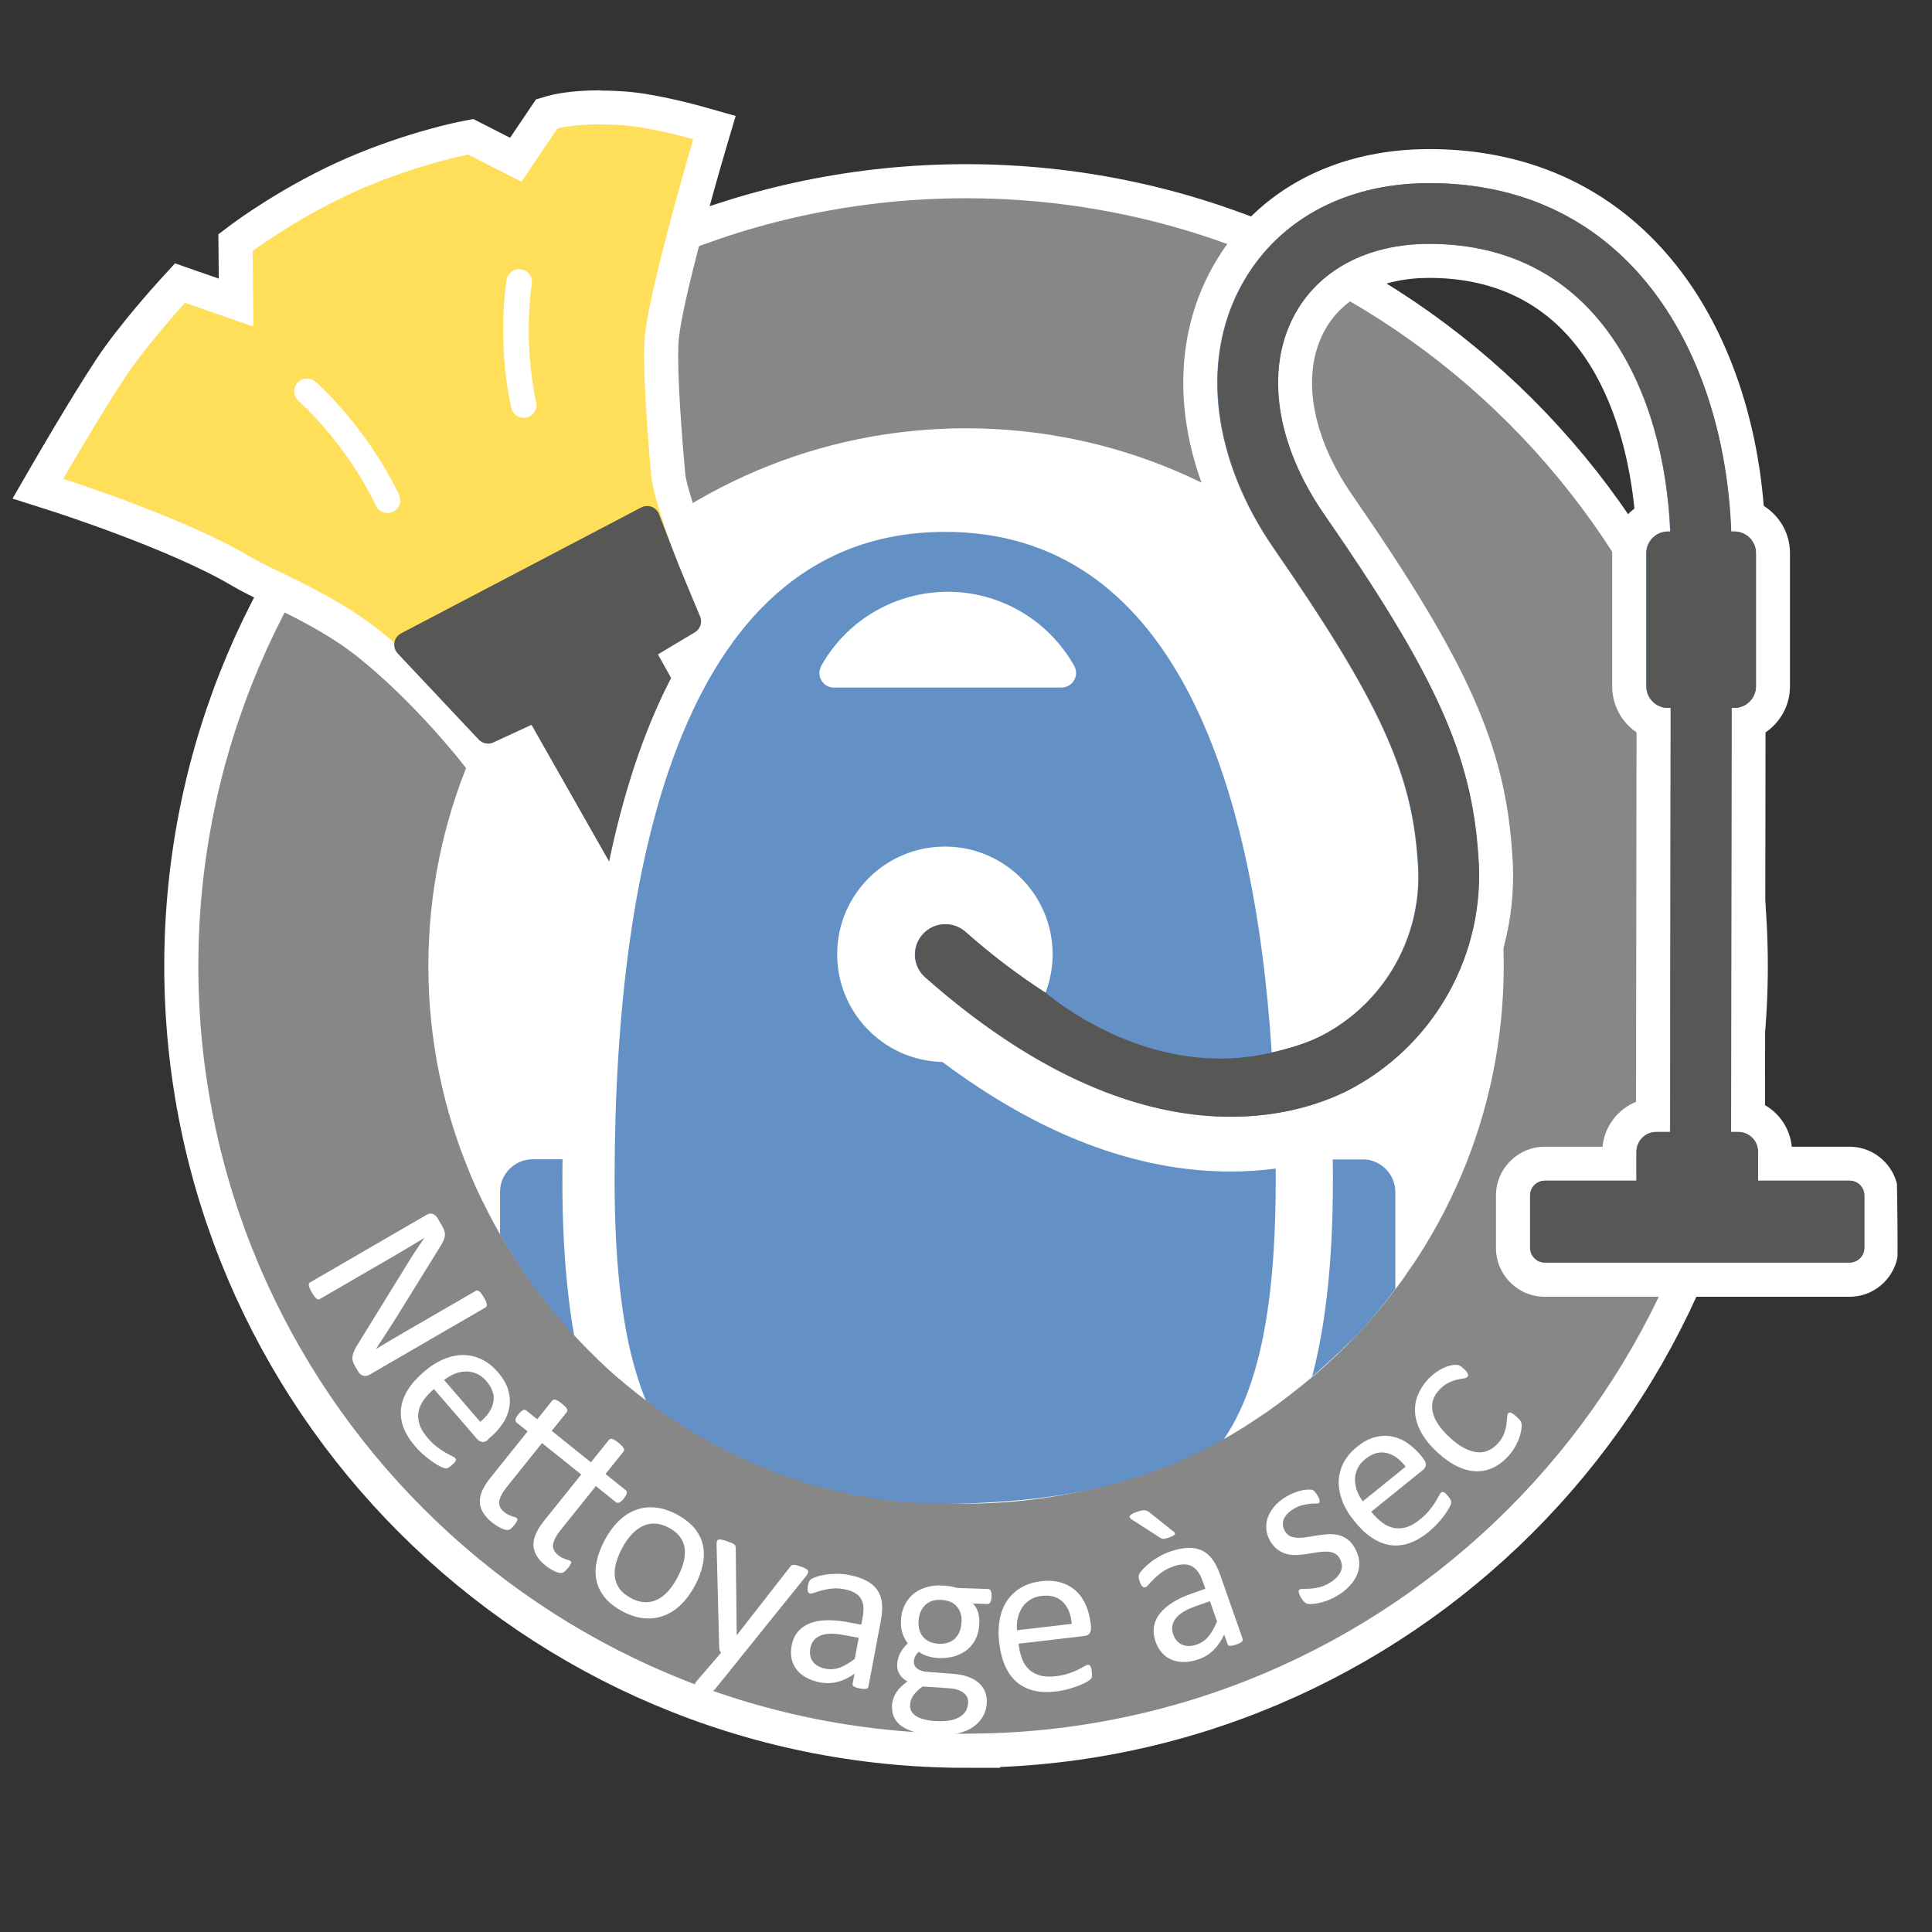 <svg xmlns="http://www.w3.org/2000/svg" xmlns:xlink="http://www.w3.org/1999/xlink" id="nettoyage_&#xE0;_sec" viewBox="0 0 226.77 226.77"><rect x="0" y="0" width="226.77" height="226.77" fill="#333333" stroke="none"/><defs><style>.cls-1,.cls-2{fill:#fff;}.cls-3,.cls-4{fill:none;}.cls-5,.cls-6{fill:#575756;}.cls-4,.cls-6{stroke-linecap:round;stroke-linejoin:round;stroke-width:3px;}.cls-4,.cls-2{stroke:#fff;}.cls-6{stroke:#575756;}.cls-7{fill:#ffdf5a;}.cls-2{stroke-miterlimit:10;stroke-width:8px;}.cls-8{clip-path:url(#clippath);}.cls-9{fill:#6491c5;}.cls-10{fill:#878787;}</style><clipPath id="clippath"><path class="cls-3" d="M222.67,152.57l-46.98.13-7.11-8.74-3.87,6.11s-3.26,4.44-5.69,6.87c-15.71,15.67-29.68,19.15-46.75,19.56-33,.78-62-28.26-62-63.11,0-20.62,21.85-55.37,46.92-80.33,17.31-17.23,48-20.07,62.24-20.07,16.77,0,30.96,2.58,47.41,34.55,17.73,34.46,15.83,105.03,15.83,105.03Z"></path></clipPath></defs><path class="cls-2" d="M113.39,203.5c-49.69,0-90.11-40.42-90.11-90.11S63.7,23.27,113.39,23.27s90.11,40.42,90.11,90.11-40.42,90.11-90.11,90.11Z"></path><circle class="cls-1" cx="113.39" cy="113.39" r="75.85"></circle><path class="cls-10" d="M113.39,203.5c-49.69,0-90.11-40.42-90.11-90.11S63.7,23.27,113.39,23.27s90.11,40.42,90.11,90.11-40.42,90.11-90.11,90.11ZM113.39,50.27c-34.8,0-63.11,28.31-63.11,63.11s28.31,63.11,63.11,63.11,63.11-28.31,63.11-63.11-28.31-63.11-63.11-63.11Z"></path><path class="cls-1" d="M43.38,161.35c-.15.09-.3.14-.43.15-.14.01-.26,0-.38-.05s-.22-.11-.31-.19c-.09-.08-.16-.18-.22-.28l-.38-.65c-.12-.21-.2-.4-.25-.57-.05-.18-.06-.37-.03-.57.03-.2.1-.43.21-.67.11-.25.27-.54.48-.86l5.78-9.37c.3-.49.61-.99.95-1.5.34-.51.67-1,1-1.47v-.02c-.55.33-1.1.67-1.67,1.01-.57.34-1.13.67-1.69,1l-8.91,5.17c-.05.03-.11.04-.18.04-.07,0-.14-.04-.21-.1-.07-.06-.15-.15-.24-.26s-.19-.27-.3-.46c-.11-.19-.19-.36-.25-.49-.05-.14-.09-.25-.1-.33s0-.16.02-.22c.03-.06.07-.11.13-.14l13.62-7.9c.3-.18.57-.22.8-.12s.4.25.52.45l.56.96c.13.23.22.43.27.6.05.17.07.35.05.52-.02.17-.07.36-.16.57-.09.2-.22.44-.38.7l-4.47,7.22c-.27.44-.54.87-.8,1.29-.26.42-.52.82-.78,1.22-.26.4-.51.79-.76,1.17-.25.39-.5.77-.76,1.15h0c.59-.35,1.21-.72,1.86-1.11.65-.38,1.27-.75,1.87-1.09l8.01-4.64c.05-.03.11-.04.18-.04.06,0,.13.04.21.09.08.06.16.14.25.26.09.12.19.27.31.47.1.18.18.33.24.47.06.14.09.25.1.34,0,.09,0,.17-.03.23-.03.06-.07.1-.12.13l-13.62,7.9Z"></path><path class="cls-1" d="M57.31,168.97c-.26.22-.5.32-.72.28-.22-.04-.41-.14-.55-.3l-5.11-5.91c-.5.43-.9.87-1.22,1.31-.31.45-.51.91-.59,1.39-.08.48-.04.97.13,1.48.17.51.49,1.03.96,1.57.37.43.73.78,1.09,1.05.36.27.69.5.98.66.3.17.55.3.75.4.21.1.34.18.41.26.04.05.06.1.07.16,0,.06,0,.12-.03.17-.03.06-.08.13-.16.21-.08.08-.17.17-.29.28-.09.08-.16.14-.23.18-.07.05-.13.09-.19.12s-.12.06-.18.07c-.06.01-.12.01-.19,0s-.22-.06-.46-.17-.52-.27-.85-.49-.68-.49-1.07-.81c-.39-.32-.77-.69-1.13-1.12-.64-.74-1.09-1.47-1.37-2.21-.27-.73-.37-1.46-.29-2.2.08-.73.34-1.46.78-2.18s1.07-1.43,1.88-2.13c.77-.67,1.55-1.17,2.34-1.5.79-.33,1.56-.5,2.31-.49.75,0,1.47.17,2.16.51.69.33,1.32.83,1.89,1.49.61.7,1.01,1.4,1.22,2.09.2.69.25,1.36.14,2.01-.11.65-.35,1.27-.74,1.87-.39.59-.87,1.15-1.46,1.65l-.3.26ZM56.37,166.89c.88-.73,1.39-1.51,1.54-2.34s-.13-1.64-.82-2.44c-.35-.41-.74-.7-1.16-.88-.42-.18-.84-.26-1.28-.25-.43.01-.87.1-1.3.28-.43.18-.84.42-1.22.72l4.23,4.9Z"></path><path class="cls-1" d="M66.67,184.04c-.16.2-.3.34-.42.44-.12.09-.23.14-.33.15-.1,0-.22,0-.37-.04-.14-.03-.3-.09-.46-.17-.17-.08-.34-.17-.52-.28-.18-.11-.34-.22-.49-.34-.49-.39-.85-.79-1.09-1.19-.24-.4-.37-.82-.38-1.25,0-.43.09-.88.31-1.36.21-.48.53-.98.96-1.52l4.34-5.41-4.6-3.69-4.14,5.16c-.51.64-.8,1.2-.88,1.67-.07.48.13.91.62,1.3.16.13.31.22.46.29.15.07.28.12.41.17.12.04.23.08.33.1.09.02.17.06.22.1.03.03.06.06.08.1.02.04.02.09,0,.16-.02.06-.06.14-.11.23-.05.09-.13.2-.23.33-.09.12-.17.21-.23.27-.06.06-.12.12-.18.17-.06.05-.12.09-.18.11s-.13.04-.22.04c-.09,0-.2-.01-.34-.05s-.29-.1-.45-.18-.33-.17-.5-.28-.34-.22-.5-.35c-.48-.38-.84-.78-1.08-1.18s-.37-.82-.38-1.25c-.01-.43.09-.89.3-1.36.22-.47.54-.98.97-1.51l4.34-5.41-1.3-1.04c-.1-.08-.14-.2-.12-.36s.14-.36.34-.61c.1-.13.2-.23.29-.31.09-.08.17-.13.24-.17s.14-.05.21-.04.12.04.18.08l1.29,1.03,1.76-2.2s.09-.08.14-.1c.06-.02.13-.02.22,0s.2.07.32.14c.12.07.26.18.43.31.17.14.31.26.41.36s.17.19.2.27c.04.08.05.15.05.21,0,.06-.03.12-.07.17l-1.76,2.2,4.6,3.69,2.12-2.64c.04-.05.1-.09.16-.11.06-.02.13-.01.22.01.08.03.19.08.31.15.12.07.27.17.43.3.16.13.29.25.39.36.1.11.17.2.21.27s.07.15.06.21c0,.06-.03.12-.07.18l-2.12,2.64,2.37,1.9c.05.04.09.09.12.15.02.06.03.13,0,.21-.02.08-.05.17-.11.28-.06.1-.14.21-.24.35-.2.25-.37.4-.52.46-.15.06-.27.05-.37-.02l-2.38-1.91-4.14,5.16c-.51.64-.8,1.19-.88,1.67-.08.47.13.91.62,1.3.15.12.3.22.45.29.15.07.29.13.41.17.12.04.23.08.33.1.1.03.17.06.22.1.04.03.07.07.08.11s0,.09-.01.15-.06.14-.11.23c-.05.09-.13.2-.23.33Z"></path><path class="cls-1" d="M81.56,186.12c-.45.85-.98,1.58-1.59,2.18-.61.6-1.27,1.04-1.99,1.32-.72.28-1.5.39-2.32.33s-1.68-.33-2.57-.8c-.86-.46-1.54-.98-2.05-1.58-.5-.6-.84-1.25-1.01-1.97-.17-.72-.17-1.48,0-2.29.16-.81.48-1.66.95-2.54.45-.85.98-1.58,1.58-2.18s1.26-1.04,1.99-1.33c.72-.28,1.49-.39,2.31-.32.82.07,1.68.34,2.57.81.86.46,1.54.98,2.05,1.58.5.6.84,1.25,1.01,1.97.17.72.17,1.48.01,2.29-.16.81-.47,1.66-.93,2.53ZM79.5,185.19c.3-.57.53-1.13.7-1.69.16-.56.22-1.1.18-1.6-.04-.51-.21-.99-.51-1.43s-.76-.83-1.37-1.16c-.57-.3-1.12-.46-1.64-.48s-1.01.09-1.47.32-.89.56-1.29,1c-.4.44-.75.95-1.07,1.55-.31.58-.54,1.14-.7,1.7s-.22,1.09-.17,1.6c.05.51.22.98.52,1.42.3.44.76.83,1.37,1.16.56.3,1.11.46,1.63.48s1.01-.08,1.47-.31c.46-.22.89-.55,1.28-.99.39-.44.75-.96,1.07-1.57Z"></path><path class="cls-1" d="M86.79,194.72l-2.92,3.61c-.1.12-.26.17-.49.17-.23,0-.55-.07-.97-.21-.22-.07-.39-.14-.51-.21s-.22-.14-.27-.21c-.05-.07-.07-.15-.05-.24s.08-.18.17-.28l2.89-3.37c-.06-.06-.12-.14-.16-.23-.04-.1-.06-.19-.06-.28l-.31-12.1c0-.2,0-.35.04-.45.03-.1.09-.17.18-.2s.21-.04.37,0c.16.03.36.09.61.17.25.09.44.16.58.22s.24.12.31.18c.07.06.12.13.13.21s.03.17.03.3l.11,10.1h.04s6.21-7.97,6.21-7.97c.1-.14.2-.22.29-.24.09-.02.2-.02.35,0,.15.03.36.09.62.18.23.08.42.16.56.23s.24.15.29.23c.05.08.06.17.02.27s-.1.22-.2.35l-7.87,9.77Z"></path><path class="cls-1" d="M101.93,197.97c-.02.1-.07.17-.15.21-.08.04-.18.06-.31.06s-.3-.02-.54-.06c-.22-.04-.4-.09-.53-.14-.13-.05-.22-.11-.27-.17-.05-.06-.07-.15-.05-.25l.22-1.17c-.61.45-1.26.76-1.94.95-.68.18-1.37.21-2.07.08-.61-.12-1.15-.3-1.62-.55-.47-.25-.85-.56-1.14-.93-.29-.37-.5-.79-.61-1.27s-.11-1,0-1.56c.12-.66.36-1.2.72-1.63.36-.43.82-.76,1.38-.99.56-.23,1.22-.35,1.97-.37.76-.02,1.59.05,2.49.22l1.61.3.17-.91c.08-.45.11-.86.08-1.22s-.13-.68-.3-.95c-.17-.27-.41-.49-.72-.67-.32-.18-.72-.32-1.21-.41-.53-.1-1.01-.13-1.45-.08-.44.05-.84.12-1.18.21s-.63.18-.87.27-.4.12-.51.1c-.07-.01-.13-.04-.17-.09-.05-.04-.08-.1-.11-.18-.03-.08-.04-.17-.03-.28,0-.11.02-.23.04-.36.04-.22.09-.38.14-.5.05-.12.15-.22.29-.31s.36-.18.68-.28c.31-.1.67-.17,1.06-.23.4-.06.82-.08,1.28-.08.46,0,.91.04,1.36.13.84.16,1.53.39,2.08.69.55.3.97.67,1.27,1.1.29.44.47.94.53,1.52.06.58.02,1.23-.11,1.95l-1.48,7.86ZM100.8,192.24l-1.83-.34c-.59-.11-1.11-.16-1.56-.14-.45.02-.84.1-1.16.24s-.58.33-.76.58c-.19.25-.31.55-.38.9-.11.6-.01,1.12.3,1.55.32.43.82.71,1.51.84.56.11,1.11.06,1.64-.13.53-.19,1.12-.54,1.76-1.02l.47-2.47Z"></path><path class="cls-1" d="M116.38,187.42c-.01.31-.06.53-.15.66-.09.13-.2.2-.33.19l-1.7-.06c.3.33.5.68.61,1.07.11.39.16.79.14,1.2-.02.69-.15,1.29-.39,1.81-.24.52-.57.96-.99,1.31s-.92.61-1.48.79c-.57.17-1.2.25-1.88.23-.48-.02-.94-.1-1.37-.24-.43-.14-.76-.31-.99-.52-.16.15-.3.33-.41.53-.11.2-.17.43-.17.69-.01.31.12.57.4.78s.66.33,1.13.37l3.09.24c.59.04,1.12.14,1.61.3.49.16.91.38,1.26.66.35.28.62.62.81,1.02.19.4.27.86.26,1.37-.02.54-.15,1.06-.4,1.54-.25.48-.61.9-1.09,1.26-.48.36-1.09.63-1.83.82s-1.6.27-2.59.23c-.96-.03-1.77-.14-2.44-.33s-1.21-.43-1.63-.72-.72-.64-.9-1.04c-.18-.4-.26-.82-.25-1.28,0-.29.05-.57.13-.84.08-.27.2-.53.35-.77.15-.24.34-.47.56-.69.22-.22.48-.43.77-.64-.42-.23-.73-.52-.93-.86s-.29-.7-.27-1.09c.02-.54.14-1.01.38-1.42.23-.41.52-.78.86-1.11-.26-.33-.46-.71-.61-1.12-.14-.41-.21-.91-.19-1.49.02-.68.16-1.28.41-1.81.25-.53.58-.97,1-1.33.42-.35.91-.62,1.49-.8s1.19-.26,1.86-.23c.36.01.7.04,1.01.09.31.05.6.12.87.2l3.58.12c.15,0,.26.08.33.23.07.15.1.37.09.67ZM113.64,199.86c.02-.51-.18-.91-.59-1.2-.41-.29-.97-.46-1.68-.5l-3.07-.21c-.29.21-.53.41-.71.6-.19.19-.34.38-.45.55-.11.18-.19.35-.24.53-.05.17-.07.35-.08.54-.02.57.26,1.01.83,1.33.57.31,1.37.49,2.41.52.66.02,1.21-.02,1.66-.13.45-.11.81-.27,1.09-.47.28-.2.48-.44.61-.7.13-.27.2-.55.21-.85ZM112.87,190.43c.03-.81-.17-1.45-.6-1.91-.43-.47-1.05-.71-1.87-.74-.42-.01-.79.04-1.11.17s-.58.31-.8.55c-.21.24-.38.52-.49.83-.11.32-.17.65-.19,1-.03.78.17,1.4.6,1.87.43.46,1.04.71,1.84.74.43.01.81-.04,1.13-.17.32-.12.59-.3.8-.54s.38-.51.49-.82c.11-.31.17-.64.18-.98Z"></path><path class="cls-1" d="M128.04,190.98c.04.34-.02.59-.17.76s-.34.26-.56.28l-7.76.91c.08.65.21,1.24.4,1.74.19.51.46.93.82,1.27.35.34.78.58,1.3.72s1.13.17,1.84.09c.56-.07,1.06-.17,1.48-.31.43-.14.8-.29,1.1-.44.31-.15.56-.29.75-.4.2-.12.35-.18.45-.19.06,0,.12,0,.17.03.05.03.09.07.13.12.03.06.06.14.09.25.03.11.05.24.07.4.01.11.02.21.02.3,0,.08,0,.16,0,.23,0,.07-.02.13-.04.18-.02.06-.06.11-.1.16-.04.05-.17.15-.4.29s-.52.28-.88.43c-.36.15-.79.29-1.27.43s-1,.24-1.56.31c-.97.11-1.83.08-2.59-.11-.76-.19-1.42-.51-1.98-.99-.56-.47-1.01-1.1-1.36-1.87-.35-.77-.58-1.69-.71-2.76-.12-1.01-.09-1.94.07-2.78s.46-1.57.89-2.19c.43-.62.97-1.12,1.64-1.51s1.43-.62,2.29-.73c.92-.11,1.73-.05,2.42.17.69.22,1.27.56,1.75,1.01.48.45.85,1.01,1.13,1.66s.46,1.36.55,2.13l.05.39ZM125.8,190.59c-.11-1.14-.46-2-1.07-2.58-.61-.58-1.43-.81-2.48-.69-.54.06-.99.22-1.37.47-.38.25-.69.55-.92.92-.23.36-.4.78-.5,1.23s-.13.93-.09,1.41l6.43-.75Z"></path><path class="cls-1" d="M137.68,179.7c.09.07.16.14.2.2.04.06.04.12.01.18-.03.06-.09.12-.19.18-.1.06-.23.12-.42.19-.17.06-.31.1-.42.13-.11.03-.21.04-.3.04-.09,0-.17-.02-.25-.05s-.16-.08-.24-.14l-3.27-2.11c-.09-.05-.16-.11-.19-.18-.03-.07-.03-.14,0-.21s.13-.15.26-.23.32-.16.55-.24c.2-.07.37-.12.51-.15.14-.03.26-.05.37-.04.1,0,.2.02.28.05s.18.09.28.15l2.8,2.24ZM145.85,192.34c.04.1.03.19-.02.26-.05.07-.13.14-.23.21-.11.07-.27.14-.5.22-.22.08-.39.12-.53.14-.14.02-.24.02-.32-.01s-.13-.09-.17-.19l-.39-1.12c-.31.69-.71,1.29-1.21,1.79s-1.08.87-1.76,1.11c-.59.21-1.15.32-1.68.33-.53.01-1.02-.07-1.45-.24-.44-.17-.82-.44-1.16-.79-.33-.36-.6-.81-.79-1.35-.22-.63-.29-1.22-.19-1.78.09-.55.33-1.07.7-1.54.37-.48.88-.91,1.52-1.31.64-.4,1.4-.75,2.27-1.05l1.54-.54-.31-.87c-.15-.43-.33-.8-.54-1.1-.21-.3-.45-.52-.73-.67-.28-.15-.6-.22-.96-.22-.36,0-.78.08-1.25.25-.51.18-.94.4-1.3.66-.36.26-.67.52-.92.77s-.46.47-.62.66c-.16.19-.29.3-.39.34-.07.02-.13.03-.19.01s-.12-.05-.18-.1c-.06-.05-.12-.13-.17-.23-.05-.1-.1-.21-.14-.33-.07-.21-.12-.38-.13-.51-.01-.13.02-.27.09-.42.07-.15.22-.34.45-.58.22-.24.49-.48.81-.73.31-.25.67-.48,1.06-.71.39-.23.81-.42,1.24-.57.8-.28,1.52-.43,2.15-.45s1.18.09,1.65.32c.47.23.88.58,1.22,1.05.34.47.63,1.05.88,1.75l2.65,7.55ZM142.02,187.94l-1.75.62c-.56.2-1.04.42-1.42.66-.38.24-.68.5-.88.79-.21.28-.33.58-.37.88-.04.31,0,.63.12.97.2.58.55.98,1.04,1.19.49.21,1.07.21,1.73-.03.54-.19.99-.5,1.35-.94.36-.43.7-1.02,1.01-1.76l-.83-2.38Z"></path><path class="cls-1" d="M158.99,181.66c.31.52.49,1.04.54,1.56.05.52-.02,1.03-.21,1.52s-.48.96-.89,1.39c-.4.44-.9.83-1.49,1.18-.36.22-.72.39-1.09.53-.36.14-.7.24-1.01.31-.31.07-.59.11-.82.12s-.42,0-.55-.02c-.13-.03-.25-.1-.37-.21-.12-.11-.25-.29-.39-.52-.09-.14-.15-.27-.19-.38-.04-.11-.07-.2-.09-.27-.01-.07,0-.14.02-.19.03-.05.06-.09.12-.12.08-.05.24-.07.46-.07.22,0,.49,0,.8-.02s.66-.08,1.04-.17c.38-.09.79-.26,1.21-.52.32-.19.58-.39.8-.62.22-.22.38-.45.49-.7.11-.25.15-.5.13-.76-.02-.26-.11-.54-.28-.82-.17-.29-.39-.48-.65-.59s-.56-.17-.89-.17c-.33,0-.68.02-1.05.08-.37.06-.76.13-1.15.19-.4.06-.8.11-1.2.13s-.79-.01-1.18-.1c-.38-.09-.74-.25-1.08-.49s-.65-.58-.92-1.03c-.24-.4-.39-.83-.45-1.29-.06-.46-.02-.92.12-1.38.14-.46.4-.91.76-1.36s.86-.85,1.47-1.22c.27-.16.56-.3.86-.42.3-.12.58-.21.84-.27.26-.06.49-.1.69-.11.2-.01.36-.01.48,0,.12.01.2.03.25.06.05.03.1.07.15.12s.1.11.16.19c.06.08.13.17.2.3.08.13.14.24.18.34.04.1.07.19.08.27s0,.14-.02.19c-.02.05-.05.09-.1.11-.07.04-.19.06-.37.05-.18,0-.4,0-.66.03s-.55.08-.88.16c-.33.08-.67.23-1.02.44-.32.19-.57.39-.77.61-.2.22-.34.44-.41.66-.08.22-.1.45-.07.68s.11.45.23.66c.18.29.4.5.67.61.27.11.57.17.9.17s.69-.02,1.07-.09c.38-.06.77-.13,1.17-.19s.8-.11,1.21-.14c.41-.03.8,0,1.18.08.38.08.73.24,1.07.47.34.23.64.56.9,1Z"></path><path class="cls-1" d="M167.09,171.26c.22.27.3.51.26.73-.04.22-.15.4-.32.54l-6.08,4.91c.41.51.84.93,1.27,1.26.43.33.89.54,1.37.64.48.1.97.07,1.48-.08.51-.15,1.05-.46,1.6-.91.44-.36.8-.71,1.09-1.06.29-.35.52-.67.7-.96.18-.29.32-.54.42-.74.1-.2.2-.34.28-.4.05-.04.1-.06.16-.07.06,0,.12,0,.17.04.06.03.13.09.21.16s.17.18.27.3c.07.09.13.17.18.24s.08.14.12.2.05.12.06.18c0,.06.01.12,0,.19,0,.07-.07.22-.18.45-.12.23-.29.51-.51.83s-.51.67-.84,1.04-.72.74-1.16,1.1c-.76.61-1.51,1.04-2.25,1.29-.74.25-1.48.32-2.2.22-.73-.1-1.44-.39-2.15-.86-.71-.47-1.4-1.12-2.07-1.95-.64-.79-1.12-1.59-1.42-2.39s-.44-1.57-.42-2.33c.03-.75.22-1.47.58-2.15.36-.68.87-1.29,1.55-1.84.72-.59,1.44-.97,2.13-1.15s1.37-.21,2.01-.08c.65.13,1.26.39,1.84.8.58.41,1.12.91,1.6,1.51l.25.31ZM164.98,172.14c-.7-.9-1.46-1.44-2.28-1.61-.83-.17-1.65.08-2.46.74-.42.34-.72.71-.91,1.13-.19.41-.29.84-.29,1.27,0,.43.08.87.24,1.31s.39.85.68,1.24l5.03-4.07Z"></path><path class="cls-1" d="M178.03,166.32c.11.1.2.19.28.27.08.08.13.15.17.22.04.07.07.13.09.19s.04.17.04.33c0,.16-.02.38-.08.69-.06.3-.15.62-.28.95-.13.33-.3.66-.5,1-.2.34-.45.66-.73.96-.58.63-1.19,1.09-1.85,1.38-.65.29-1.33.42-2.03.38-.7-.04-1.42-.24-2.15-.6s-1.48-.89-2.24-1.59c-.86-.79-1.5-1.58-1.93-2.36-.42-.78-.66-1.53-.72-2.26-.06-.73.04-1.43.31-2.1.27-.67.66-1.29,1.19-1.87.26-.28.53-.52.82-.74.29-.21.58-.39.87-.54.29-.14.56-.25.83-.32.27-.07.48-.11.62-.11.15,0,.26,0,.33,0,.07.01.15.04.23.08s.16.09.24.15c.08.07.18.15.3.26.25.23.4.42.45.57.05.15.03.27-.05.35-.09.1-.25.16-.47.19-.22.03-.49.08-.8.15-.31.08-.64.2-1,.38-.36.18-.71.45-1.06.83-.71.77-.96,1.63-.74,2.59.21.96.88,1.95,2.01,2.99.56.52,1.1.92,1.63,1.2s1.02.45,1.5.51c.47.06.92,0,1.34-.18s.8-.45,1.16-.84c.34-.37.58-.75.72-1.13.14-.38.23-.74.28-1.08.05-.33.08-.62.09-.86.02-.24.06-.4.13-.48.04-.04.09-.07.15-.08.06,0,.12,0,.21.04.08.03.17.09.28.17.1.08.22.17.35.29Z"></path><path class="cls-7" d="M56,88.54c-.06-.07-5.8-7.48-12.77-13.03-3.57-2.84-7.74-4.87-11.08-6.5-1.55-.76-2.9-1.41-3.95-2.04-7.37-4.37-21.25-8.83-21.39-8.87l-2.37-.76,1.24-2.15c.18-.3,4.35-7.51,7.29-11.96,2.56-3.88,7.07-8.84,7.26-9.05l.89-.98,6.59,2.29-.07-7.04.81-.61c.24-.18,5.93-4.43,13.22-7.56,6.88-2.96,12.66-4.08,12.91-4.12l.67-.13,5.29,2.7,3.62-5.37.69-.2c.2-.06,2.08-.58,5.58-.58.94,0,1.93.04,2.93.11,3.46.26,8.33,1.63,8.53,1.69l1.95.55-.57,1.94c-.05.17-4.98,16.88-5.59,22.59-.25,2.37.01,8.15.75,16.28.19,2.12,2.84,9.55,4.47,13.74l.56,1.43-26.27,19.15-1.19-1.54Z"></path><path class="cls-1" d="M70.45,14.6c.83,0,1.75.03,2.78.11,3.31.25,8.14,1.62,8.14,1.62,0,0-5.02,16.99-5.66,22.94-.35,3.26.25,11.23.74,16.68.29,3.2,4.59,14.28,4.59,14.28l-23.45,17.09s-5.85-7.6-13.11-13.37c-5.42-4.31-12.07-6.8-15.26-8.69-7.66-4.54-21.8-9.06-21.8-9.06,0,0,4.28-7.41,7.22-11.85,2.51-3.79,7.07-8.81,7.07-8.81l8.03,2.8-.09-8.87s5.66-4.25,12.81-7.33c6.76-2.91,12.49-4,12.49-4l6.26,3.19,4.21-6.24s1.71-.5,5.03-.5M70.45,10.6c-3.7,0-5.77.55-6.15.66l-1.39.41-.81,1.2-2.23,3.3-3.1-1.58-1.22-.62-1.34.26c-.25.05-6.24,1.21-13.32,4.25-7.51,3.23-13.39,7.62-13.64,7.8l-1.62,1.22.02,2.02.03,3.18-2.65-.92-2.49-.87-1.78,1.95c-.2.21-4.81,5.29-7.45,9.3-2.97,4.5-7.17,11.75-7.35,12.06l-2.49,4.3,4.73,1.51c.14.04,13.8,4.44,20.98,8.69,1.12.67,2.5,1.34,4.09,2.11,3.26,1.59,7.31,3.56,10.71,6.27,6.77,5.39,12.38,12.61,12.43,12.68l2.38,3.08,3.15-2.29,23.45-17.09,2.49-1.81-1.11-2.87c-1.97-5.08-4.19-11.57-4.34-13.19-.71-7.9-.98-13.69-.75-15.89.49-4.59,4.15-17.6,5.52-22.23l1.15-3.88-3.89-1.1c-.21-.06-5.27-1.48-8.93-1.76-1.05-.08-2.09-.12-3.08-.12h0Z"></path><path class="cls-7" d="M79.86,69.33s-4.15-10.68-4.42-13.75c-.47-5.25-1.05-12.92-.71-16.06.61-5.73,5.45-22.09,5.45-22.09,0,0-4.66-1.32-7.84-1.56-4.95-.37-7.51.38-7.51.38l-4.05,6-6.02-3.07s-5.51,1.05-12.03,3.85c-6.89,2.96-12.34,7.05-12.34,7.05l.09,8.54-7.73-2.69s-4.4,4.83-6.81,8.48c-2.83,4.28-6.95,11.41-6.95,11.41,0,0,13.62,4.35,20.99,8.72,3.06,1.82,9.47,4.22,14.69,8.37,6.99,5.56,12.62,12.87,12.62,12.87l22.58-16.46Z"></path><path class="cls-6" d="M94.99,135.8c3.65,1.06,7.47-1.04,8.53-4.69.63-2.16.14-4.38-1.12-6.06l-27.19-48.78,5.58-3.34s-1.81-4.3-2.4-5.77c-.62-1.54-2.43-6.27-2.43-6.27l-28.19,14.78,9.51,10.11,5.73-2.64,27.35,48.17c.68,2.09,2.35,3.83,4.62,4.49Z"></path><path class="cls-4" d="M36.03,45.93s5.63,4.86,9.45,12.78"></path><path class="cls-4" d="M60.94,33.1s-1.14,6.78.53,14.44"></path><g class="cls-8"><path class="cls-9" d="M110.97,180.88c-25.3,0-40.8-2.05-40.8-42.4,0-51.06,14.11-78.05,40.8-78.05,23.25,0,37.11,20.94,40.16,60.6.99-.3,1.96-.69,2.9-1.14,6.95-3.49,11.13-11.06,10.38-18.83-.67-9.92-4.52-18.19-16.48-35.46-7.59-10.97-9.15-23.19-4.17-32.7,4.46-8.52,13.21-13.4,23.99-13.4,25.73,0,36.12,21.8,37.35,41.16,1.74.63,2.99,2.31,2.99,4.27v15.63c0,1.91-1.19,3.55-2.87,4.22l-.06,46.25c1.83.51,3.17,2.19,3.17,4.18v1.4h8.75c2.05,0,3.73,1.67,3.73,3.73v6.15c0,2.05-1.67,3.73-3.73,3.73h-35.77c-2.05,0-3.73-1.67-3.73-3.73v-6.14c0-2.05,1.67-3.73,3.73-3.73h8.75v-1.4c0-2.26,1.74-4.13,3.96-4.32l.06-46.11c-1.68-.67-2.86-2.31-2.86-4.22v-15.63c0-1.86,1.12-3.45,2.71-4.16-1.09-14.88-8.46-30.14-26.2-30.14-6.51,0-11.66,2.71-14.13,7.43-3.03,5.78-1.73,13.7,3.46,21.2,13.3,19.21,17.61,28.79,18.42,40.99,1.03,12.36-5.47,24-16.56,29.62-2.99,1.47-7.91,3.21-14.47,3.21-12.01,0-24.53-5.68-37.19-16.87-1.11-.98-1.78-2.34-1.87-3.83-.09-1.48.4-2.91,1.38-4.03,1.06-1.2,2.58-1.88,4.17-1.88,1.36,0,2.67.5,3.68,1.39,2.17,1.93,4.47,3.74,6.85,5.41.04-.34.07-.69.08-1.04.07-2.84-.98-5.54-2.94-7.6-1.96-2.06-4.61-3.22-7.45-3.29h-.25c-5.73,0-10.5,4.66-10.63,10.39-.07,2.84.98,5.54,2.94,7.6,1.96,2.06,4.61,3.22,7.45,3.29h.64s.51.4.51.4c11.05,8.27,22.03,12.46,32.63,12.46,1.69,0,3.37-.11,5.02-.33l2.25-.3.03,3.6c0,40.36-15.51,42.4-40.8,42.4ZM111.25,71.46c-5.27,0-10.16,2.76-12.87,7.25h25.71c-1.35-2.22-3.22-4.04-5.46-5.3-2.25-1.27-4.81-1.95-7.38-1.95Z"></path><path class="cls-1" d="M167.75,21.5c23.63,0,34.67,20.17,35.43,40.89h.37c1.4,0,2.54,1.14,2.54,2.54v15.63h0c0,1.4-1.14,2.54-2.54,2.54h-.32l-.07,49.77h.84c1.29,0,2.33,1.04,2.33,2.33v3.39h10.75c.95,0,1.73.77,1.73,1.73v6.15c0,.95-.77,1.73-1.73,1.73h-35.77c-.95,0-1.73-.77-1.73-1.73v-6.15c0-.95.77-1.73,1.73-1.73h10.75v-3.39c0-1.29,1.04-2.33,2.33-2.33h1.62l.07-49.77h-.32c-1.4,0-2.54-1.14-2.54-2.54v-15.63c0-1.4,1.14-2.54,2.54-2.54h.27c-.67-16.08-8.34-33.76-28.3-33.76-7.27,0-13.07,3.1-15.9,8.51-3.38,6.44-2.04,15.14,3.59,23.26,13.06,18.86,17.28,28.2,18.07,39.99.96,11.52-5.15,22.47-15.47,27.7-2.71,1.33-7.34,3-13.57,3-8.98,0-21.26-3.46-35.87-16.37-1.48-1.3-1.61-3.56-.31-5.03.7-.8,1.69-1.2,2.67-1.2.84,0,1.68.29,2.36.89,2.95,2.62,6.1,5.02,9.41,7.16.52-1.35.8-2.79.84-4.24.16-6.98-5.37-12.77-12.35-12.93-.1,0-.2,0-.3,0-6.85,0-12.48,5.47-12.63,12.35-.16,6.98,5.37,12.77,12.35,12.93,11.4,8.53,22.75,12.86,33.83,12.86h.02c1.76,0,3.52-.12,5.27-.35,0,.44,0,.88,0,1.32,0,38.31-13.28,40.4-38.8,40.4s-38.8-2.1-38.8-40.4,8.38-76.05,38.8-76.05c26.43,0,36.22,28.5,38.33,61.11,1.94-.37,3.82-.99,5.6-1.85,7.76-3.9,12.33-12.17,11.5-20.82-.69-10.28-4.62-18.79-16.82-36.41-7.16-10.34-8.67-21.79-4.04-30.63,4.11-7.83,12.2-12.33,22.22-12.33M97.89,80.7h26.7c.31,0,.62-.08.88-.24.81-.49,1.08-1.54.59-2.35-1.52-2.69-3.75-4.92-6.44-6.44-2.65-1.5-5.52-2.21-8.36-2.21-5.94,0-11.71,3.11-14.84,8.65-.16.27-.24.58-.24.89,0,.95.77,1.71,1.72,1.71M167.75,17.5c-11.55,0-20.94,5.27-25.76,14.47-5.33,10.18-3.73,23.18,4.3,34.76,11.72,16.92,15.49,24.96,16.12,34.4v.06s0,.06,0,.06c.67,6.94-3.06,13.71-9.29,16.85-.08.04-.15.07-.23.11-4.46-49.24-25.1-59.78-41.93-59.78-15.48,0-27.42,9.03-34.5,26.13-5.51,13.28-8.3,31.42-8.3,53.92,0,19.67,3.49,31.29,11.3,37.67,7.65,6.24,18.33,6.74,31.5,6.74s23.85-.5,31.5-6.74c7.82-6.38,11.3-18,11.3-37.67,0-.28,0-.55,0-.83v-.52s-.02-3.22-.02-3.22c2.49-.65,4.52-1.48,6.06-2.24,11.85-6.01,18.78-18.4,17.69-31.59-.85-12.61-5.24-22.42-18.77-41.97-4.76-6.87-6.01-14.03-3.34-19.13,2.12-4.04,6.62-6.36,12.36-6.36,19.04,0,23.2,18.13,24.1,27.08-1.58,1.19-2.61,3.09-2.61,5.23v15.63c0,2.24,1.13,4.23,2.86,5.4l-.06,43.37c-2.14.87-3.7,2.88-3.93,5.27h-6.78c-3.16,0-5.73,2.57-5.73,5.73v6.15c0,1.53.6,2.97,1.68,4.05s2.52,1.68,4.05,1.68h35.77c3.16,0,5.73-2.57,5.73-5.73v-6.15c0-3.16-2.57-5.73-5.73-5.73h-6.78c-.2-2.09-1.41-3.88-3.14-4.88l.06-43.75c1.73-1.18,2.87-3.16,2.87-5.41v-15.63c0-2.34-1.23-4.39-3.08-5.55-.86-10.68-4.29-20.41-9.79-27.63-7.1-9.32-17.29-14.25-29.47-14.25h0ZM102.64,76.7c2.35-2.06,5.4-3.25,8.61-3.25,2.23,0,4.44.58,6.39,1.69.79.44,1.52.97,2.19,1.56h-17.2ZM109.21,120.47c-1.72-.35-3.29-1.21-4.53-2.5-1.59-1.67-2.44-3.86-2.39-6.17.11-4.66,3.98-8.44,8.63-8.44h.21c2.31.06,4.46,1,6.05,2.67.81.85,1.43,1.84,1.84,2.91-1.04-.83-2.05-1.68-3.04-2.56-1.39-1.23-3.17-1.9-5.02-1.9-2.17,0-4.24.93-5.67,2.56-1.34,1.51-2.01,3.46-1.88,5.48.12,2.02,1.03,3.86,2.54,5.2,1.09.96,2.17,1.88,3.25,2.76h0Z"></path><path class="cls-5" d="M122.74,116.53c-3.31-2.14-6.46-4.54-9.41-7.16-1.48-1.3-3.73-1.16-5.03.31-1.3,1.48-1.16,3.73.31,5.03,24.73,21.85,42.81,16.63,49.44,13.37,10.31-5.23,16.43-16.18,15.47-27.7-.79-11.79-5.01-21.13-18.07-39.99-5.63-8.12-6.97-16.82-3.59-23.26,2.83-5.41,8.63-8.51,15.9-8.51,19.96,0,27.63,17.68,28.3,33.76h-.27c-1.4,0-2.54,1.14-2.54,2.54v15.63c0,1.4,1.14,2.54,2.54,2.54h.32l-.07,49.77h-1.62c-1.29,0-2.33,1.04-2.33,2.33v3.39h-10.75c-.95,0-1.73.77-1.73,1.73v6.15c0,.95.77,1.73,1.73,1.73h35.77c.95,0,1.73-.77,1.73-1.73h0v-6.15c0-.95-.77-1.73-1.73-1.73h-10.75v-3.39c0-1.29-1.04-2.33-2.33-2.33h-.84l.07-49.77h.32c1.4,0,2.54-1.14,2.54-2.54h0v-15.63c0-1.4-1.14-2.54-2.54-2.54h-.37c-.76-20.72-11.81-40.89-35.43-40.89-10.02,0-18.12,4.49-22.22,12.33-4.63,8.84-3.12,20.29,4.04,30.63,12.2,17.62,16.13,26.13,16.82,36.41.83,8.65-3.73,16.92-11.5,20.82-1.78.86-3.68,1.38-5.6,1.85-14.61,3.53-26.56-7-26.56-7Z"></path><path class="cls-9" d="M149.27,184.02c-3.22,0-5.85-2.62-5.85-5.85v-1.88l.64-.59c7.09-6.53,10.39-18.34,10.39-37.16,0-.82,0-1.63-.02-2.42l-.04-2.04h5.54c3.22,0,5.85,2.62,5.85,5.85v38.25c0,3.22-2.62,5.85-5.85,5.85h-10.67Z"></path><path class="cls-1" d="M159.93,136.08c2.13,0,3.85,1.72,3.85,3.85v38.25c0,2.13-1.72,3.85-3.85,3.85h-10.67c-2.13,0-3.85-1.72-3.85-3.85v-1c7.06-6.51,11.04-18.1,11.04-38.63,0-.84,0-1.66-.02-2.46h3.5M159.93,132.08h-7.59l.09,4.09c.02.77.02,1.56.02,2.37,0,18.22-3.1,29.56-9.75,35.69l-1.29,1.19v2.75c0,4.33,3.52,7.85,7.85,7.85h10.67c4.33,0,7.85-3.52,7.85-7.85v-38.25c0-4.33-3.52-7.85-7.85-7.85h0Z"></path><path class="cls-9" d="M62.55,184.02c-3.22,0-5.85-2.62-5.85-5.85v-38.25c0-3.22,2.62-5.85,5.85-5.85h5.52l-.04,2.04c-.02.79-.02,1.59-.02,2.42,0,18.83,3.31,30.63,10.41,37.16l.65.59v1.88c0,3.22-2.62,5.85-5.85,5.85h-10.67Z"></path><path class="cls-1" d="M66.03,136.08c-.02.8-.02,1.62-.02,2.46,0,20.54,3.98,32.13,11.05,38.63v1c0,2.13-1.72,3.85-3.85,3.85h-10.67c-2.13,0-3.85-1.72-3.85-3.85h0s0-38.25,0-38.25c0-2.13,1.72-3.85,3.85-3.85h3.48M70.12,132.08h-7.57c-4.33,0-7.85,3.52-7.85,7.85v38.25c0,2.1.82,4.07,2.3,5.55,1.48,1.48,3.45,2.3,5.55,2.3h10.67c2.1,0,4.07-.82,5.55-2.3s2.3-3.45,2.3-5.55v-2.76l-1.29-1.19c-6.66-6.12-9.76-17.46-9.76-35.69,0-.81,0-1.6.02-2.37l.09-4.09h0Z"></path></g></svg>
